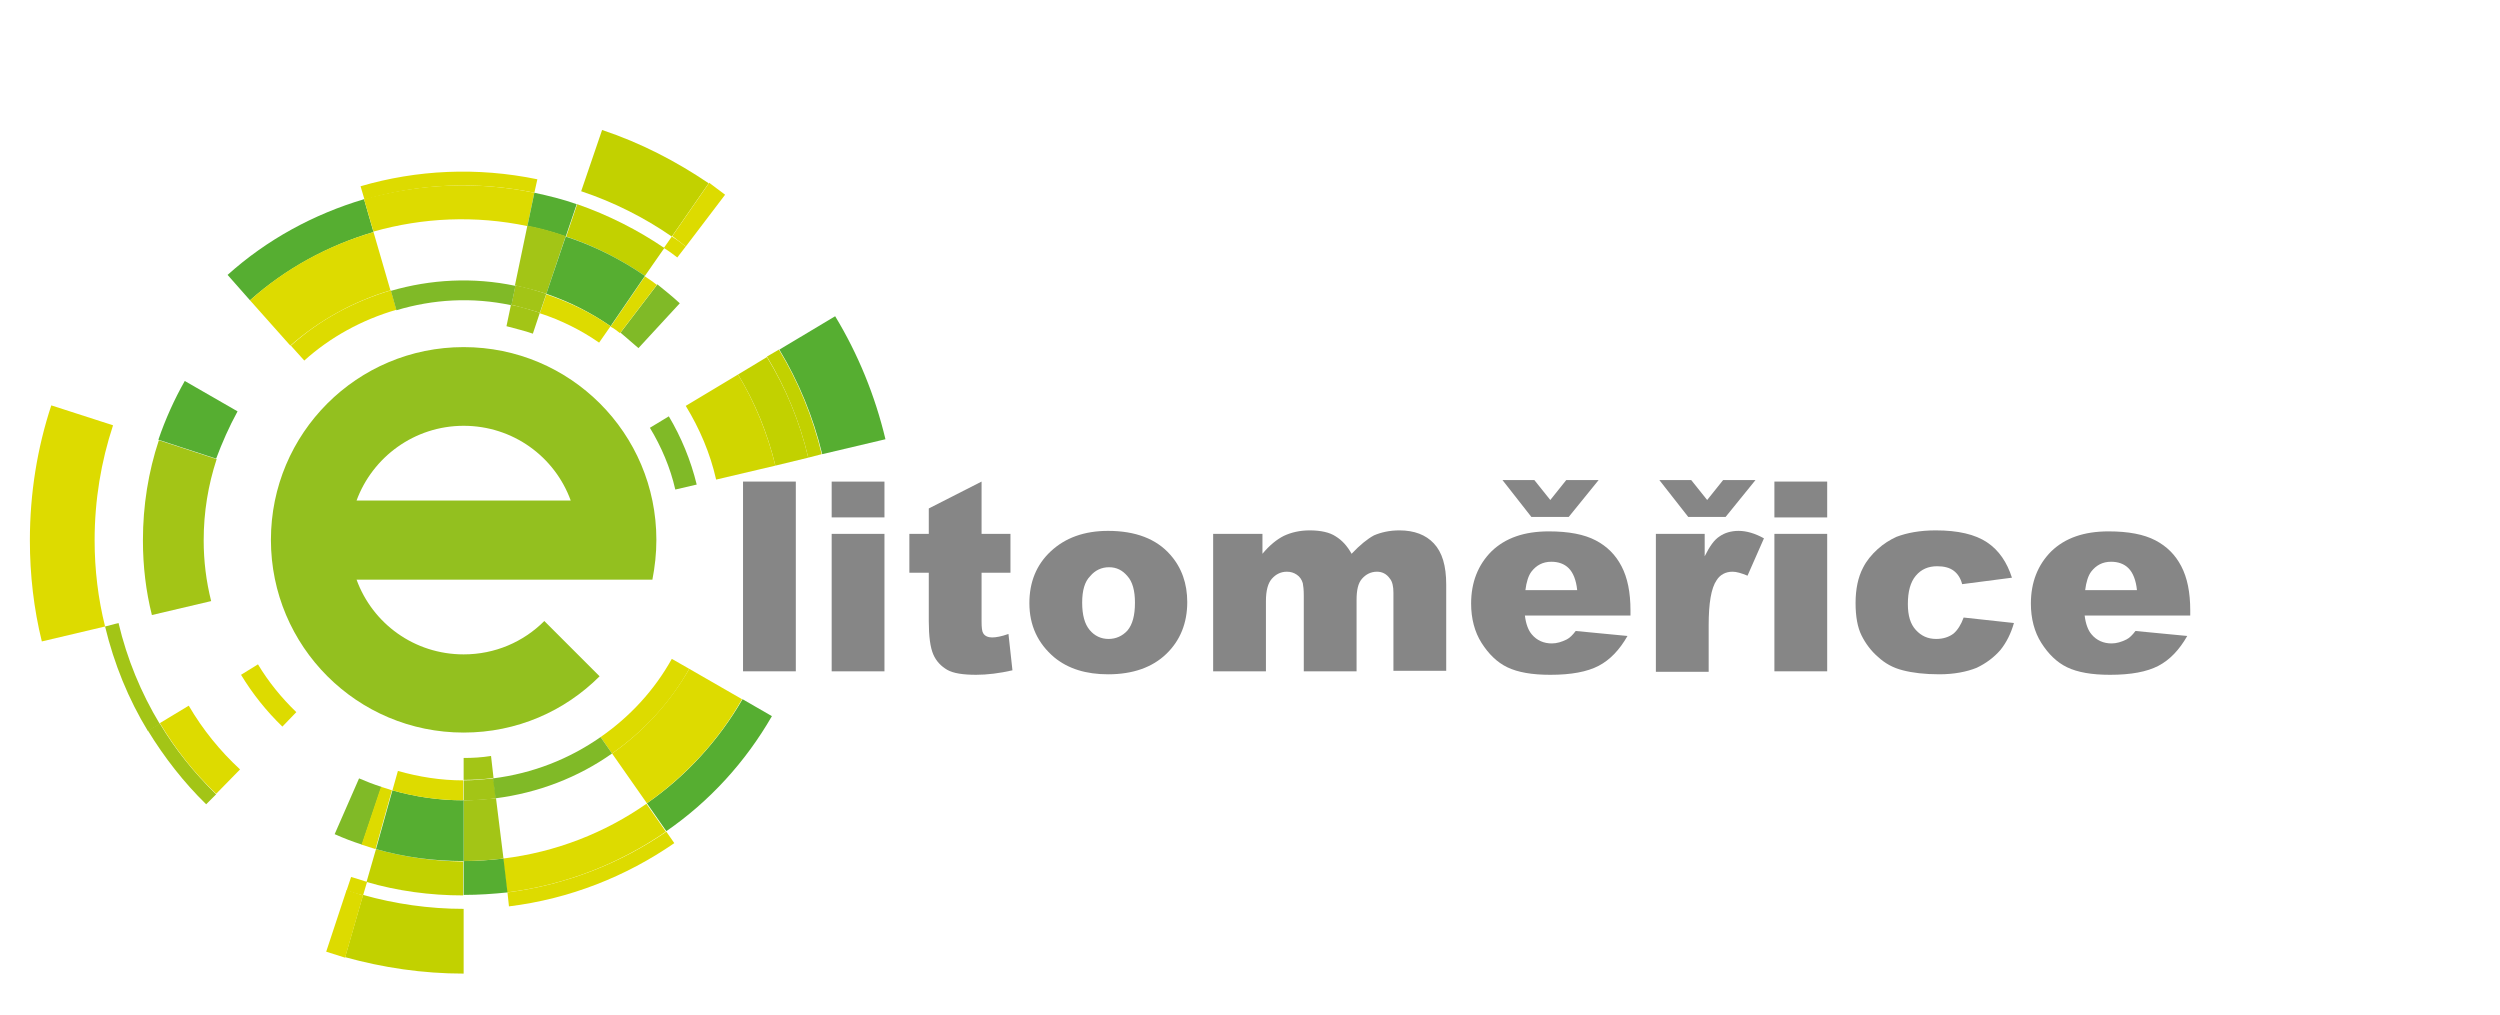 <?xml version="1.0" encoding="utf-8"?>
<!-- Generator: Adobe Illustrator 21.0.0, SVG Export Plug-In . SVG Version: 6.00 Build 0)  -->
<svg version="1.1" id="Vrstva_1" xmlns="http://www.w3.org/2000/svg" xmlns:xlink="http://www.w3.org/1999/xlink" x="0px" y="0px"
	 viewBox="0 0 502 203.9" style="enable-background:new 0 0 502 203.9;" xml:space="preserve">
<style type="text/css">
	.st0{display:none;}
	.st1{display:inline;fill:#95C11F;}
	.st2{display:inline;fill:#56AF31;}
	.st3{display:inline;fill:#C3D100;}
	.st4{display:inline;fill:#DEDC00;}
	.st5{display:inline;fill:#A4C616;}
	.st6{display:inline;fill:#D1D700;}
	.st7{display:inline;fill:#81BB27;}
	.st8{display:inline;}
	.st9{fill:#878787;}
	.st10{fill:#56AE31;}
	.st11{fill:#C2D100;}
	.st12{fill:#DDDB00;}
	.st13{fill:#A3C516;}
	.st14{fill:#D0D600;}
	.st15{fill:#80BA27;}
	.st16{fill:#93C01F;}
	.st17{fill:#868686;}
</style>
<g id="Vrstva_1_1_" class="st0">
	<path class="st1" d="M139.9,75.5c-0.2-0.3-0.9-1.2-1.1-1.5c1.1-1.2,1.6-1.8,2.7-3c-0.1-0.5-0.1-0.8-0.2-1.3c1-1.1,1.5-1.7,2.5-2.8
		c1.4-1.6,0.5-5.2-2-7.7c-2.4-2.4-5.3-2.9-6.6-1.5l0,0c-0.8,1.3-1.2,1.9-2,3.2c-0.7-0.1-1.1-0.2-1.8-0.3c-1.9-1.5-2.8-2.2-4.8-3.5
		c0.3-1.6,0.5-2.5,0.8-4.1c-1.1-1.8-1.6-2.6-2.8-4.3c0.5-1.1,0.7-1.6,1.2-2.7c-0.9-0.5-1.4-0.8-2.3-1.3c-2.9,0.6-4.2,1-6.9,1.8
		c-0.5-0.7-0.7-1.1-1.2-1.8c0.6-1.9,0.9-2.8,1.4-4.7c-1.5-2.7-2.3-4.1-4-6.7c-0.8,0.5-1.3,0.8-2.1,1.3c-2.2-3.3-3.4-4.9-6-8
		c-0.4-0.1-0.6-0.1-1-0.2c0.1-1.1,0.2-1.6,0.4-2.7c-1.6-0.3-2.4-0.4-4.1-0.6c-0.1,1.1-0.2,1.7-0.3,2.8c-2.5-0.3-3.7-0.4-6.2-0.5
		c-0.7,0.4-1,0.6-1.6,0.9c0-0.9,0-1.3,0-2.1c-0.6,0-0.9,0-1.6,0c-0.4,1.9-0.5,2.9-0.9,4.8c-1.1,0.5-1.6,0.7-2.7,1.3
		c-0.7,0-1,0.1-1.7,0.1c-0.5,0.6-0.7,0.9-1.1,1.5c-0.1-2.3-0.2-3.4-0.4-5.7c1.1-1.4,1.7-2.1,2.9-3.5c-0.1-1.6-0.1-2.5-0.1-4.1
		c1.2-0.1,1.8-0.1,3-0.1c-2.7-1.7-4.1-2.5-7-3.9l0,0c-3.2-3.3-4.9-4.8-8.6-7.8c-0.7-2.7-1-4-1.7-6.7c-0.3,0.1-0.4,0.1-0.7,0.1
		c0,2.8,0.1,4.2,0.1,7c-2.6,4.1-3.8,6.2-5.9,10.5c-0.1,0-0.1,0-0.1,0C63.1,20.1,62,21.4,60,24c1.2-0.4,1.7-0.7,2.9-1.1
		c0.4,1.6,0.6,2.4,1,3.9c1.5,0.9,2.2,1.3,3.7,2.3c1.7,7.4,2.5,11.1,4.2,18.5c-1.6-0.2-2.3-0.2-3.9-0.3c-2.3,0.8-3.4,1.3-5.6,2.3
		c-1.8,1.8-2.6,2.8-4.2,4.7c-1.1,0.6-1.6,0.9-2.6,1.6c-2.1,0.1-3.2,0.1-5.4,0.4c-1.3,2.3-1.9,3.5-2.9,5.9c0.2,0.8,0.2,1.2,0.4,2
		c0.2,0.3,0.3,0.5,0.5,0.8c-1.5,0.7-2.3,1-3.9,1.9c-1.5,3-2.2,4.6-3.5,7.7c0.8-1,1.2-1.4,2-2.3c5.3,5.1,9,6.4,13.4,11.5
		c1.8-1.6,1.1-1.7,2.9-3c8.1-10,20.5-16.4,34.3-16.4c15.6,0,28,6.2,35.8,18.3L139.9,75.5z"/>
	<path class="st2" d="M165.1,91.5l12.7-3c-2.1-8.8-5.5-17.1-10.1-24.7l-11.2,6.7C160.4,76.9,163.3,84,165.1,91.5z"/>
	<path class="st3" d="M72.9,180l-3.6,12.5c7.6,2.1,15.5,3.3,23.8,3.3v-13C86.1,182.8,79.3,181.8,72.9,180z"/>
	<path class="st4" d="M19,108.7c0-8.1,1.3-15.8,3.7-23.1l-12.4-4C7.5,90.1,6,99.2,6,108.7c0,7,0.8,13.8,2.4,20.3l12.7-3
		C19.7,120.4,19,114.7,19,108.7z"/>
	<path class="st4" d="M69.6,179l-4.1,12.4c1.3,0.4,2.5,0.8,3.8,1.2l3.6-12.5C71.8,179.7,70.7,179.3,69.6,179z"/>
	<path class="st3" d="M162.3,92.1l2.7-0.7c-1.8-7.5-4.7-14.6-8.6-21l-2.4,1.4C157.8,78.1,160.6,84.9,162.3,92.1z"/>
	<path class="st4" d="M101.9,179.4l0.3,2.8c12.2-1.5,23.5-6,33.2-12.7l-1.6-2.3C124.5,173.6,113.6,178,101.9,179.4z"/>
	<path class="st5" d="M23.8,125.3l-2.7,0.7c1.8,7.5,4.7,14.6,8.6,21l2.4-1.4C28.3,139.3,25.5,132.5,23.8,125.3z"/>
	<path class="st4" d="M70.5,176.3l-0.9,2.7c1.1,0.4,2.2,0.7,3.3,1l0.8-2.7C72.6,177,71.5,176.6,70.5,176.3z"/>
	<path class="st5" d="M32.1,145.5l-2.4,1.4c3.3,5.4,7.2,10.4,11.7,14.8l2-2C39,155.5,35.2,150.7,32.1,145.5z"/>
	<path class="st4" d="M37.9,142l-5.8,3.5c3.1,5.2,6.9,10,11.3,14.2l4.8-4.9C44.2,151,40.7,146.7,37.9,142z"/>
	<path class="st3" d="M148.2,75.5c3.4,5.6,5.9,11.7,7.5,18.3l6.6-1.6c-1.7-7.2-4.5-14-8.3-20.2L148.2,75.5z"/>
	<path class="st2" d="M129.9,161.6l3.9,5.6c8.7-6,15.9-13.9,21.2-23.1l-5.9-3.4C144.3,149,137.7,156.1,129.9,161.6z"/>
	<path class="st4" d="M101,172.6l0.8,6.8c11.8-1.5,22.6-5.8,31.9-12.2l-3.9-5.6C121.5,167.4,111.7,171.3,101,172.6z"/>
	<path class="st3" d="M75.5,170.7l-1.9,6.6c6.2,1.8,12.7,2.7,19.4,2.7v-6.8C87,173.1,81.1,172.3,75.5,170.7z"/>
	<path class="st2" d="M93.1,173.1v6.8c3,0,5.9-0.2,8.8-0.5l-0.8-6.8C98.4,173,95.8,173.1,93.1,173.1z"/>
	<path class="st5" d="M40.9,108.7c0-5.7,0.9-11.1,2.6-16.3l-11.6-3.8c-2.1,6.3-3.2,13.1-3.2,20.1c0,5.2,0.6,10.2,1.8,15l11.9-2.8
		C41.4,117,40.9,112.9,40.9,108.7z"/>
	<path class="st2" d="M47.7,82.9l-10.6-6.1c-2.1,3.7-3.9,7.7-5.3,11.8l11.6,3.8C44.6,89.1,46,85.9,47.7,82.9z"/>
	<path class="st4" d="M122.9,151.5l7,10c7.8-5.5,14.4-12.6,19.1-20.9l-10.6-6.1C134.5,141.3,129.2,147.1,122.9,151.5z"/>
	<path class="st6" d="M143.8,96.6l11.9-2.8c-1.6-6.5-4.1-12.7-7.5-18.3l-10.5,6.3C140.5,86.3,142.6,91.3,143.8,96.6z"/>
	<path class="st5" d="M93.1,160.9v12.2c2.7,0,5.4-0.2,8-0.5l-1.5-12.1C97.4,160.8,95.3,160.9,93.1,160.9z"/>
	<path class="st7" d="M72.1,156.5l-4.9,11.2c1.8,0.8,3.6,1.5,5.5,2.1l3.9-11.6C75,157.7,73.5,157.1,72.1,156.5z"/>
	<path class="st4" d="M76.5,158.2l-3.9,11.6c0.9,0.3,1.9,0.6,2.8,0.9l3.3-11.8C78.1,158.7,77.3,158.5,76.5,158.2z"/>
	<path class="st2" d="M78.8,158.9l-3.3,11.8c5.6,1.6,11.5,2.4,17.6,2.4v-12.2C88.1,160.9,83.4,160.2,78.8,158.9z"/>
	<path class="st4" d="M51.8,133.6l-3.4,2.1c2.3,3.8,5.1,7.3,8.3,10.4l2.8-2.9C56.5,140.3,53.9,137.1,51.8,133.6z"/>
	<path class="st4" d="M79.9,155.1l-1.1,3.9c4.5,1.3,9.3,2,14.2,2v-4C88.5,156.9,84.1,156.3,79.9,155.1z"/>
	<path class="st5" d="M93.1,156.9v4c2.2,0,4.3-0.1,6.5-0.4l-0.5-4C97.1,156.8,95.1,156.9,93.1,156.9z"/>
	<path class="st4" d="M120.6,148.2l2.3,3.3c6.3-4.4,11.7-10.2,15.5-17l-3.5-2C131.4,138.8,126.5,144.2,120.6,148.2z"/>
	<path class="st7" d="M99,156.5l0.5,4c8.6-1.1,16.6-4.2,23.4-9l-2.3-3.3C114.3,152.6,107,155.5,99,156.5z"/>
	<path class="st4" d="M55,87l-3.8-2.2c-1.6,2.8-2.9,5.8-3.9,8.9l4.2,1.4C52.4,92.3,53.6,89.6,55,87z"/>
	<path class="st3" d="M105,66.6l1.2-4.2c-4.2-1.2-8.6-1.8-13.1-1.8V65C97.2,65,101.2,65.5,105,66.6z"/>
	<path class="st4" d="M68,72.8l-2.5-3.6c-5.9,4.1-10.8,9.4-14.3,15.7L55,87C58.3,81.4,62.7,76.5,68,72.8z"/>
	<path class="st7" d="M123.6,77.4l3.1-3.2c-4.1-4-8.9-7.3-14.3-9.6l-1.8,4C115.5,70.8,119.9,73.8,123.6,77.4z"/>
	<path class="st7" d="M135.6,98.5l4.3-1c-1.2-4.9-3.1-9.5-5.6-13.7l-3.8,2.3C132.8,89.9,134.6,94.1,135.6,98.5z"/>
	<path class="st5" d="M93.1,152.5v4.4c2,0,4-0.1,6-0.4l-0.5-4.4C96.7,152.4,94.9,152.5,93.1,152.5z"/>
	<g class="st8">
		<path class="st9" d="M180,112.9c-0.1-0.3-0.2-0.5-0.4-0.6c-0.2-0.2-0.4-0.3-0.6-0.3c-0.2-0.1-0.5-0.1-0.8-0.1s-0.6,0.1-1,0.2
			s-0.8,0.3-1.2,0.5s-0.8,0.5-1.2,0.7s-0.8,0.6-1.2,1v18.4H164V114c0-0.4,0-0.7-0.1-1s-0.2-0.5-0.4-0.6s-0.4-0.3-0.6-0.3
			s-0.5-0.1-0.8-0.1s-0.6,0.1-1,0.2s-0.8,0.3-1.2,0.5s-0.8,0.5-1.2,0.7s-0.8,0.6-1.2,1v18.4h-9.6v-28.3l8.6-0.5
			c0.1,0.2,0.2,0.5,0.3,0.8s0.2,0.6,0.2,1s0.1,0.7,0.2,1.1s0.1,0.7,0.1,1c0.7-0.6,1.5-1.2,2.3-1.7s1.5-0.9,2.3-1.3s1.5-0.6,2.3-0.9
			c0.8-0.2,1.5-0.3,2.3-0.3c1.1,0,2.1,0.1,2.9,0.3c0.8,0.2,1.5,0.5,2,0.9s1,0.8,1.3,1.4s0.6,1.1,0.8,1.7c0.6-0.5,1.2-1,1.9-1.6
			c0.7-0.5,1.5-1,2.3-1.4s1.6-0.7,2.4-1s1.6-0.4,2.3-0.4c1.5,0,2.7,0.2,3.6,0.5s1.8,0.8,2.4,1.5s1,1.5,1.3,2.5
			c0.2,1,0.4,2.1,0.4,3.4v21.2h-9.7V114C180.1,113.5,180.1,113.2,180,112.9z"/>
		<path class="st9" d="M222.2,123.8c-0.7,1.9-1.6,3.5-2.9,4.9c-1.3,1.4-2.9,2.4-4.8,3.2c-1.9,0.8-4.1,1.2-6.6,1.2
			c-2.4,0-4.5-0.3-6.2-0.9s-3.2-1.5-4.3-2.7s-2-2.7-2.5-4.5s-0.8-3.9-0.8-6.3c0-2.3,0.3-4.3,1-6.2c0.7-1.9,1.7-3.5,3-4.8
			s2.9-2.3,4.8-3.1s4-1.1,6.3-1.1c2.4,0,4.5,0.3,6.3,0.9s3.2,1.4,4.4,2.6s2,2.6,2.6,4.4s0.8,3.9,0.8,6.3
			C223.2,119.9,222.9,122,222.2,123.8z M212.6,114.5c-0.2-1-0.4-1.7-0.7-2.3c-0.3-0.6-0.8-1-1.3-1.3s-1.2-0.4-1.9-0.4
			c-1.4,0-2.4,0.6-3.2,1.8s-1.1,3.1-1.1,5.6c0,1.5,0.1,2.8,0.2,3.9c0.1,1.1,0.4,1.9,0.7,2.5s0.7,1.1,1.2,1.4s1.2,0.4,1.9,0.4
			c0.8,0,1.5-0.2,2.1-0.5s1-0.8,1.4-1.5c0.3-0.7,0.6-1.5,0.8-2.5s0.2-2.3,0.2-3.7C212.9,116.6,212.8,115.5,212.6,114.5z"/>
		<path class="st9" d="M248.8,127.3c-0.5,1.2-1.3,2.2-2.4,3.1c-1.1,0.9-2.4,1.5-3.9,2s-3.3,0.7-5.4,0.7c-2,0-4-0.2-5.9-0.5
			c-1.9-0.4-3.7-0.9-5.4-1.6l1.6-7.2c0.8,0.3,1.6,0.6,2.5,0.9s1.8,0.5,2.8,0.7c0.9,0.2,1.8,0.3,2.7,0.4s1.6,0.2,2.3,0.2
			c0.9,0,1.6-0.1,2.1-0.4s0.7-0.6,0.7-1.1c0-0.2,0-0.4-0.1-0.6s-0.2-0.4-0.4-0.5s-0.5-0.3-0.8-0.5s-0.8-0.3-1.4-0.4
			c-1.6-0.4-3-0.8-4.1-1.2c-1.2-0.4-2.1-0.8-2.9-1.3c-0.8-0.5-1.5-0.9-2-1.4s-0.9-1-1.2-1.6s-0.5-1.2-0.6-1.8
			c-0.1-0.6-0.2-1.3-0.2-2c0-1,0.1-2,0.4-2.9c0.3-0.9,0.7-1.7,1.2-2.4c0.5-0.7,1.1-1.4,1.8-1.9c0.7-0.6,1.5-1,2.3-1.4
			s1.8-0.7,2.7-0.9s2-0.3,3-0.3c0.9,0,1.7,0,2.6,0.1c0.9,0.1,1.8,0.2,2.6,0.4c0.9,0.2,1.8,0.4,2.7,0.7c0.9,0.3,1.9,0.7,2.9,1.1
			l-2.3,6.9c-0.6-0.3-1.2-0.5-2-0.7c-0.7-0.2-1.5-0.4-2.2-0.6s-1.5-0.3-2.1-0.4c-0.7-0.1-1.2-0.1-1.7-0.1c-0.8,0-1.4,0.1-1.8,0.4
			s-0.6,0.6-0.6,1.1c0,0.3,0,0.5,0.1,0.7s0.3,0.4,0.6,0.6s0.7,0.4,1.3,0.6s1.3,0.4,2.3,0.7c1.7,0.5,3.1,1,4.3,1.5
			c1.1,0.5,2,1.1,2.7,1.8c0.7,0.7,1.2,1.4,1.4,2.3c0.3,0.8,0.4,1.8,0.4,2.9C249.6,124.8,249.3,126.2,248.8,127.3z"/>
		<path class="st9" d="M268.7,132.6c-1.6,0.3-3.5,0.5-5.7,0.5c-1.4,0-2.6-0.1-3.6-0.4c-1-0.3-1.9-0.7-2.6-1.3s-1.2-1.4-1.6-2.4
			s-0.5-2.2-0.5-3.6v-14.1l-3.3-0.3l0.5-6.6h3.1l1-8.4l8.7-0.8v9.2h7.4l-0.6,6.9h-6.7V125c0,0.3,0.1,0.5,0.2,0.6s0.4,0.2,0.8,0.2
			c0.3,0,0.7,0,1.1,0s0.9-0.1,1.4-0.1s1-0.1,1.4-0.2c0.5-0.1,0.9-0.2,1.3-0.3l1.6,6.3C271.6,131.9,270.3,132.3,268.7,132.6z"/>
		<path class="st9" d="M298.8,131.3c-1,0.4-2,0.7-3.1,1s-2.2,0.5-3.3,0.6c-1.2,0.1-2.4,0.2-3.6,0.2c-2.3,0-4.3-0.3-6.1-0.8
			c-1.7-0.5-3.2-1.3-4.3-2.4c-1.1-1.1-2-2.5-2.6-4.3s-0.9-3.8-0.9-6.2c0-2.6,0.3-4.9,1-6.9s1.7-3.6,3-4.9s2.8-2.3,4.6-3
			c1.8-0.7,3.8-1,6.1-1c2,0,3.7,0.3,5.1,0.9s2.6,1.5,3.5,2.6s1.6,2.6,2,4.2c0.4,1.7,0.6,3.6,0.6,5.7c0,0.2,0,0.5,0,0.8
			s0,0.7-0.1,1.1c0,0.4-0.1,0.8-0.1,1.2s-0.1,0.8-0.1,1.1h-15.7c0.2,1.6,0.8,2.8,1.7,3.5s2.2,1.1,3.9,1.1c0.8,0,1.5-0.1,2.3-0.2
			s1.6-0.3,2.3-0.5c0.8-0.2,1.5-0.4,2.2-0.7c0.7-0.2,1.4-0.5,2.1-0.8l2,6.1C300.6,130.5,299.7,130.9,298.8,131.3z M291.6,111.9
			c-0.5-0.8-1.3-1.2-2.4-1.2c-1.4,0-2.4,0.4-3.1,1.2c-0.7,0.8-1.1,2.1-1.2,3.9h7.5v-0.2C292.4,113.9,292.1,112.7,291.6,111.9z"/>
		<path class="st9" d="M322.4,111.3c-0.9-0.1-1.8-0.2-2.5-0.2c-1,0-1.8,0.1-2.4,0.4s-1.2,0.7-1.7,1.3s-0.7,1.4-0.9,2.3
			s-0.3,2.1-0.3,3.5c0,1.1,0.1,2,0.3,2.9s0.5,1.5,0.9,2.1s0.9,1,1.5,1.3s1.4,0.4,2.3,0.4c1.1,0,2.2-0.1,3.2-0.3s2-0.5,3-0.9l2.4,6.8
			c-1.4,0.6-2.9,1.2-4.7,1.5s-3.6,0.6-5.7,0.6c-2.2,0-4.1-0.3-5.7-0.8s-3-1.3-4.1-2.4s-1.9-2.5-2.5-4.2c-0.5-1.7-0.8-3.8-0.8-6.2
			c0-2.7,0.4-5.1,1.1-7s1.7-3.6,2.9-4.9c1.3-1.3,2.7-2.3,4.5-2.9c1.7-0.6,3.6-0.9,5.6-0.9c0.8,0,1.6,0,2.3,0.1
			c0.8,0,1.5,0.1,2.2,0.2s1.4,0.2,2.1,0.4c0.7,0.2,1.3,0.4,2,0.7l-1.9,7C324.3,111.6,323.4,111.4,322.4,111.3z"/>
		<path class="st9" d="M360.5,132.6h-11.7l-7.6-13v13h-9.9V89.8l9.9-0.5v26.3l8.3-11.3h10l-9.6,12.4L360.5,132.6z"/>
		<path class="st9" d="M389.5,123.8c-0.7,1.9-1.6,3.5-2.9,4.9s-2.9,2.4-4.8,3.2s-4.1,1.2-6.6,1.2c-2.4,0-4.5-0.3-6.2-0.9
			s-3.2-1.5-4.3-2.7c-1.1-1.2-2-2.7-2.5-4.5s-0.8-3.9-0.8-6.3c0-2.3,0.3-4.3,1-6.2c0.7-1.9,1.7-3.5,3-4.8s2.9-2.3,4.8-3.1
			s4-1.1,6.3-1.1c2.4,0,4.5,0.3,6.3,0.9s3.2,1.4,4.4,2.6c1.2,1.2,2,2.6,2.6,4.4s0.8,3.9,0.8,6.3C390.5,119.9,390.2,122,389.5,123.8z
			 M379.9,114.5c-0.2-1-0.4-1.7-0.7-2.3s-0.8-1-1.3-1.3s-1.2-0.4-1.9-0.4c-1.4,0-2.4,0.6-3.2,1.8c-0.8,1.2-1.1,3.1-1.1,5.6
			c0,1.5,0.1,2.8,0.2,3.9s0.4,1.9,0.7,2.5c0.3,0.6,0.7,1.1,1.2,1.4s1.2,0.4,1.9,0.4c0.8,0,1.5-0.2,2.1-0.5s1-0.8,1.4-1.5
			c0.3-0.7,0.6-1.5,0.8-2.5s0.2-2.3,0.2-3.7C380.2,116.6,380.1,115.5,379.9,114.5z"/>
	</g>
	<path class="st1" d="M93.1,131.7c-9.9,0-18.3-6.2-21.5-15H131c0.5-2.6,0.8-5.2,0.8-8c0-21.4-17.3-38.7-38.7-38.7
		s-38.7,17.3-38.7,38.7s17.3,38.7,38.7,38.7c10.7,0,20.3-4.3,27.3-11.3L109.3,125C105.1,129.1,99.4,131.7,93.1,131.7z M93.1,85.8
		c9.9,0,18.3,6.2,21.5,15h-43C74.8,92,83.2,85.8,93.1,85.8z"/>
</g>
<path class="st10" d="M165.1,91.2l12.7-3c-2.1-8.8-5.5-17.1-10.1-24.7l-11.2,6.7C160.4,76.7,163.3,83.7,165.1,91.2z"/>
<path class="st11" d="M72.9,179.7l-3.6,12.5c7.6,2.1,15.5,3.3,23.8,3.3v-13C86.1,182.5,79.3,181.5,72.9,179.7z"/>
<path class="st12" d="M19,108.5c0-8.1,1.3-15.8,3.7-23.1l-12.4-4C7.5,89.9,6,99,6,108.5c0,7,0.8,13.8,2.4,20.3l12.7-3
	C19.7,120.2,19,114.4,19,108.5z"/>
<path class="st12" d="M69.6,178.7l-4.1,12.4c1.3,0.4,2.5,0.8,3.8,1.2l3.6-12.5C71.8,179.4,70.7,179.1,69.6,178.7z"/>
<path class="st11" d="M162.3,91.9l2.7-0.7c-1.8-7.5-4.7-14.6-8.6-21l-2.4,1.4C157.8,77.9,160.6,84.7,162.3,91.9z"/>
<path class="st12" d="M101.9,179.2l0.3,2.8c12.2-1.5,23.5-6,33.2-12.7l-1.6-2.3C124.5,173.4,113.6,177.7,101.9,179.2z"/>
<path class="st13" d="M23.8,125.1l-2.7,0.7c1.8,7.5,4.7,14.6,8.6,21l2.4-1.4C28.3,139.1,25.5,132.3,23.8,125.1z"/>
<path class="st12" d="M70.5,176.1l-0.9,2.7c1.1,0.4,2.2,0.7,3.3,1l0.8-2.7C72.6,176.7,71.5,176.4,70.5,176.1z"/>
<path class="st13" d="M32.1,145.3l-2.4,1.4c3.3,5.4,7.2,10.4,11.7,14.8l2-2C39,155.2,35.2,150.5,32.1,145.3z"/>
<path class="st12" d="M37.9,141.7l-5.8,3.5c3.1,5.2,6.9,10,11.3,14.2l4.8-4.9C44.2,150.8,40.7,146.5,37.9,141.7z"/>
<path class="st11" d="M148.2,75.2c3.4,5.6,5.9,11.7,7.5,18.3l6.6-1.6c-1.7-7.2-4.5-14-8.3-20.2L148.2,75.2z"/>
<path class="st10" d="M129.9,161.3l3.9,5.6c8.7-6,15.9-13.9,21.2-23.1l-5.9-3.4C144.3,148.7,137.7,155.9,129.9,161.3z"/>
<path class="st12" d="M101,172.4l0.8,6.8c11.8-1.5,22.6-5.8,31.9-12.2l-3.9-5.6C121.5,167.2,111.7,171.1,101,172.4z"/>
<path class="st11" d="M75.5,170.5l-1.9,6.6c6.2,1.8,12.7,2.7,19.4,2.7V173C87,172.9,81.1,172.1,75.5,170.5z"/>
<path class="st10" d="M93.1,172.9v6.8c3,0,5.9-0.2,8.8-0.5l-0.8-6.8C98.4,172.7,95.8,172.9,93.1,172.9z"/>
<path class="st13" d="M40.9,108.5c0-5.7,0.9-11.1,2.6-16.3l-11.6-3.8c-2.1,6.3-3.2,13.1-3.2,20.1c0,5.2,0.6,10.2,1.8,15l11.9-2.8
	C41.4,116.7,40.9,112.7,40.9,108.5z"/>
<path class="st10" d="M47.7,82.6l-10.6-6.1c-2.1,3.7-3.9,7.7-5.3,11.8l11.6,3.8C44.6,88.9,46,85.7,47.7,82.6z"/>
<path class="st12" d="M122.9,151.3l7,10c7.8-5.5,14.4-12.6,19.1-20.9l-10.6-6.1C134.5,141.1,129.2,146.9,122.9,151.3z"/>
<path class="st14" d="M143.8,96.3l11.9-2.8c-1.6-6.5-4.1-12.7-7.5-18.3l-10.5,6.3C140.5,86.1,142.6,91,143.8,96.3z"/>
<path class="st13" d="M93.1,160.7v12.2c2.7,0,5.4-0.2,8-0.5l-1.5-12.1C97.4,160.5,95.3,160.7,93.1,160.7z"/>
<path class="st15" d="M72.1,156.3l-4.9,11.2c1.8,0.8,3.6,1.5,5.5,2.1l3.9-11.6C75,157.5,73.5,156.9,72.1,156.3z"/>
<path class="st12" d="M76.5,158l-3.9,11.6c0.9,0.3,1.9,0.6,2.8,0.9l3.3-11.8C78.1,158.5,77.3,158.2,76.5,158z"/>
<path class="st10" d="M78.8,158.7l-3.3,11.8c5.6,1.6,11.5,2.4,17.6,2.4v-12.2C88.1,160.7,83.4,160,78.8,158.7z"/>
<path class="st12" d="M51.8,133.4l-3.4,2.1c2.3,3.8,5.1,7.3,8.3,10.4l2.8-2.9C56.5,140.1,53.9,136.9,51.8,133.4z"/>
<path class="st12" d="M79.9,154.8l-1.1,3.9c4.5,1.3,9.3,2,14.2,2v-4C88.5,156.7,84.1,156,79.9,154.8z"/>
<path class="st13" d="M93.1,156.7v4c2.2,0,4.3-0.1,6.5-0.4l-0.5-4C97.1,156.5,95.1,156.7,93.1,156.7z"/>
<path class="st12" d="M120.6,148l2.3,3.3c6.3-4.4,11.7-10.2,15.5-17l-3.5-2C131.4,138.6,126.5,143.9,120.6,148z"/>
<path class="st15" d="M99,156.3l0.5,4c8.6-1.1,16.6-4.2,23.4-9l-2.3-3.3C114.3,152.4,107,155.3,99,156.3z"/>
<path class="st15" d="M135.6,98.3l4.3-1c-1.2-4.9-3.1-9.5-5.6-13.7l-3.8,2.3C132.8,89.7,134.6,93.9,135.6,98.3z"/>
<path class="st13" d="M93.1,152.2v4.4c2,0,4-0.1,6-0.4l-0.5-4.4C96.7,152.1,94.9,152.2,93.1,152.2z"/>
<g>
	<path class="st11" d="M134.9,47.5l7.4-10.7c-6.5-4.4-13.6-8.1-21.4-10.7l-4.2,12.3C123.3,40.6,129.4,43.7,134.9,47.5z"/>
	<path class="st12" d="M137.7,49.5l7.9-10.4c-1.1-0.8-2.1-1.6-3.2-2.4L135,47.4C135.9,48.1,136.8,48.8,137.7,49.5z"/>
	<path class="st12" d="M107.3,38.7l0.6-2.7c-12.1-2.5-24.2-1.9-35.5,1.4l0.8,2.7C84,36.9,95.7,36.3,107.3,38.7z"/>
	<path class="st12" d="M136,51.7l1.7-2.2c-0.9-0.7-1.8-1.4-2.8-2l-1.6,2.3C134.3,50.4,135.1,51,136,51.7z"/>
	<path class="st10" d="M75,46.6L73.1,40C63,43,53.6,48.1,45.7,55.2l4.5,5.1C57.4,53.9,65.9,49.3,75,46.6z"/>
	<path class="st12" d="M105.9,45.4l1.4-6.7C95.7,36.3,84,36.9,73.1,40l1.9,6.5C84.9,43.7,95.4,43.2,105.9,45.4z"/>
	<path class="st11" d="M129.5,55.4l3.9-5.6c-5.3-3.6-11.2-6.6-17.5-8.8l-2.2,6.5C119.4,49.4,124.7,52.1,129.5,55.4z"/>
	<path class="st10" d="M113.6,47.5l2.2-6.5c-2.8-1-5.7-1.7-8.5-2.3l-1.4,6.7C108.5,45.9,111.1,46.6,113.6,47.5z"/>
	<path class="st12" d="M78.4,58.3L75,46.6c-9.2,2.7-17.7,7.3-24.8,13.7l8.1,9.1C64.1,64.3,71,60.5,78.4,58.3z"/>
	<path class="st13" d="M109.7,59l3.9-11.6c-2.6-0.9-5.1-1.6-7.7-2.1l-2.5,12C105.5,57.8,107.6,58.3,109.7,59z"/>
	<path class="st15" d="M128.2,69.9l8.3-9c-1.4-1.3-3-2.6-4.5-3.8l-7.4,9.7C125.8,67.8,127,68.9,128.2,69.9z"/>
	<path class="st12" d="M124.5,66.9l7.4-9.7c-0.8-0.6-1.6-1.2-2.4-1.7l-6.9,10.1C123.2,65.9,123.9,66.4,124.5,66.9z"/>
	<path class="st10" d="M122.6,65.5l6.9-10.1c-4.8-3.3-10.1-6-15.9-7.9L109.7,59C114.4,60.6,118.7,62.8,122.6,65.5z"/>
	<path class="st12" d="M120.3,68.8l2.3-3.3c-3.9-2.7-8.2-4.8-12.9-6.4l-1.3,3.8C112.7,64.3,116.7,66.3,120.3,68.8z"/>
	<path class="st13" d="M108.4,62.8l1.3-3.8c-2.1-0.7-4.2-1.3-6.2-1.7l-0.8,3.9C104.6,61.7,106.5,62.2,108.4,62.8z"/>
	<path class="st12" d="M79.6,62.2l-1.1-3.9c-7.4,2.2-14.3,5.9-20.1,11.1l2.7,3C66.3,67.7,72.7,64.2,79.6,62.2z"/>
	<path class="st15" d="M102.7,61.3l0.8-3.9c-8.5-1.8-17.1-1.3-25,1l1.1,3.9C86.9,60.1,94.8,59.6,102.7,61.3z"/>
	<path class="st13" d="M107,67l1.4-4.2c-1.9-0.6-3.8-1.2-5.8-1.6l-0.9,4.3C103.5,66,105.3,66.4,107,67z"/>
</g>
<path class="st16" d="M93.1,131.4c-9.9,0-18.3-6.2-21.5-15H131c0.5-2.6,0.8-5.2,0.8-8c0-21.4-17.3-38.7-38.7-38.7
	S54.4,87,54.4,108.4s17.3,38.7,38.7,38.7c10.7,0,20.3-4.3,27.3-11.3l-11.1-11.1C105.1,128.9,99.4,131.4,93.1,131.4z M93.1,85.5
	c9.9,0,18.3,6.2,21.5,15h-43C74.8,91.8,83.2,85.5,93.1,85.5z"/>
<g>
	<path class="st17" d="M149.2,96.7h10.6v38.1h-10.6V96.7z"/>
	<path class="st17" d="M167,96.7h10.6v7.2H167V96.7z M167,107.2h10.6v27.6H167V107.2z"/>
	<path class="st17" d="M197.1,96.7v10.5h5.8v7.8h-5.8v9.8c0,1.2,0.1,2,0.3,2.3c0.3,0.6,1,0.9,1.8,0.9c0.8,0,1.9-0.2,3.3-0.7l0.8,7.3
		c-2.6,0.6-5.1,0.9-7.3,0.9c-2.6,0-4.6-0.3-5.8-1c-1.2-0.7-2.2-1.7-2.8-3.1c-0.6-1.4-0.9-3.6-0.9-6.7v-9.7h-3.9v-7.8h3.9v-5.1
		L197.1,96.7z"/>
	<path class="st17" d="M206.7,121.1c0-4.2,1.4-7.7,4.3-10.4s6.7-4.1,11.5-4.1c5.5,0,9.7,1.6,12.5,4.8c2.3,2.6,3.4,5.8,3.4,9.5
		c0,4.2-1.4,7.7-4.2,10.4c-2.8,2.7-6.7,4.1-11.7,4.1c-4.4,0-8-1.1-10.8-3.4C208.4,129.2,206.7,125.6,206.7,121.1z M217.3,121
		c0,2.5,0.5,4.3,1.5,5.5c1,1.2,2.3,1.8,3.8,1.8c1.5,0,2.8-0.6,3.8-1.7c1-1.2,1.5-3,1.5-5.6c0-2.4-0.5-4.2-1.5-5.3
		c-1-1.2-2.2-1.8-3.7-1.8c-1.5,0-2.8,0.6-3.8,1.8C217.8,116.8,217.3,118.6,217.3,121z"/>
	<path class="st17" d="M243.6,107.2h9.9v4c1.4-1.7,2.9-2.9,4.3-3.6c1.5-0.7,3.2-1.1,5.2-1.1c2.2,0,4,0.4,5.2,1.2
		c1.3,0.8,2.3,1.9,3.2,3.5c1.7-1.8,3.2-3,4.5-3.7c1.4-0.6,3.1-1,5.1-1c3,0,5.3,0.9,6.9,2.6c1.7,1.8,2.5,4.5,2.5,8.3v17.3h-10.6
		v-15.7c0-1.2-0.2-2.2-0.7-2.8c-0.7-1-1.6-1.4-2.6-1.4c-1.2,0-2.2,0.5-3,1.4c-0.8,0.9-1.1,2.3-1.1,4.3v14.3h-10.6v-15.2
		c0-1.2-0.1-2-0.2-2.5c-0.2-0.7-0.6-1.3-1.2-1.7s-1.2-0.6-2-0.6c-1.2,0-2.2,0.5-3,1.4c-0.8,0.9-1.2,2.4-1.2,4.5v14.1h-10.6V107.2z"
		/>
	<path class="st17" d="M327.4,123.6h-21.2c0.2,1.7,0.7,3,1.4,3.8c1,1.2,2.4,1.8,4,1.8c1,0,2-0.3,3-0.8c0.6-0.3,1.2-0.9,1.8-1.7
		l10.4,1c-1.6,2.8-3.5,4.8-5.8,6c-2.3,1.2-5.5,1.8-9.7,1.8c-3.7,0-6.5-0.5-8.6-1.5c-2.1-1-3.8-2.7-5.2-4.9c-1.4-2.2-2.1-4.9-2.1-7.9
		c0-4.3,1.4-7.8,4.1-10.5c2.8-2.7,6.6-4,11.5-4c4,0,7.1,0.6,9.4,1.8c2.3,1.2,4,2.9,5.2,5.2c1.2,2.3,1.8,5.2,1.8,8.9V123.6z
		 M315,103.8h-7.5l-5.8-7.4h6.4l3.2,4l3.2-4h6.5L315,103.8z M316.7,118.5c-0.2-2-0.8-3.5-1.7-4.4c-0.9-0.9-2.1-1.3-3.5-1.3
		c-1.7,0-3,0.7-4,2c-0.6,0.8-1,2.1-1.2,3.7H316.7z"/>
	<path class="st17" d="M332.4,107.2h9.9v4.5c1-2,1.9-3.3,3-4c1-0.7,2.3-1.1,3.8-1.1c1.6,0,3.3,0.5,5.1,1.5l-3.3,7.5
		c-1.2-0.5-2.2-0.8-3-0.8c-1.4,0-2.5,0.6-3.2,1.7c-1.1,1.6-1.6,4.6-1.6,9.1v9.3h-10.6V107.2z M346.5,103.8H339l-5.8-7.4h6.4l3.2,4
		l3.2-4h6.5L346.5,103.8z"/>
	<path class="st17" d="M356.3,96.7h10.6v7.2h-10.6V96.7z M356.3,107.2h10.6v27.6h-10.6V107.2z"/>
	<path class="st17" d="M394.3,124l10.1,1.1c-0.6,2.1-1.5,3.9-2.7,5.4c-1.3,1.5-2.9,2.7-4.8,3.6c-2,0.8-4.5,1.3-7.5,1.3
		c-2.9,0-5.4-0.3-7.3-0.8c-2-0.5-3.6-1.4-5-2.7c-1.4-1.2-2.5-2.7-3.3-4.3c-0.8-1.6-1.2-3.8-1.2-6.5c0-2.8,0.5-5.2,1.5-7.1
		c0.7-1.4,1.7-2.6,2.9-3.7c1.2-1.1,2.5-1.9,3.8-2.5c2.1-0.8,4.7-1.3,7.9-1.3c4.5,0,7.9,0.8,10.3,2.4c2.4,1.6,4,4,5,7.1l-10,1.3
		c-0.3-1.2-0.9-2.1-1.7-2.7c-0.8-0.6-1.9-0.9-3.3-0.9c-1.8,0-3.2,0.6-4.3,1.9c-1.1,1.3-1.6,3.2-1.6,5.7c0,2.3,0.5,4,1.6,5.2
		c1.1,1.2,2.4,1.8,4.1,1.8c1.4,0,2.6-0.4,3.5-1.1C393.1,126.5,393.8,125.4,394.3,124z"/>
	<path class="st17" d="M439.8,123.6h-21.2c0.2,1.7,0.7,3,1.4,3.8c1,1.2,2.4,1.8,4,1.8c1,0,2-0.3,3-0.8c0.6-0.3,1.2-0.9,1.8-1.7
		l10.4,1c-1.6,2.8-3.5,4.8-5.8,6c-2.3,1.2-5.5,1.8-9.7,1.8c-3.7,0-6.5-0.5-8.6-1.5c-2.1-1-3.8-2.7-5.2-4.9c-1.4-2.2-2.1-4.9-2.1-7.9
		c0-4.3,1.4-7.8,4.1-10.5c2.8-2.7,6.6-4,11.5-4c4,0,7.1,0.6,9.4,1.8c2.3,1.2,4,2.9,5.2,5.2c1.2,2.3,1.8,5.2,1.8,8.9V123.6z
		 M429.1,118.5c-0.2-2-0.8-3.5-1.7-4.4c-0.9-0.9-2.1-1.3-3.5-1.3c-1.7,0-3,0.7-4,2c-0.6,0.8-1,2.1-1.2,3.7H429.1z"/>
</g>
</svg>
